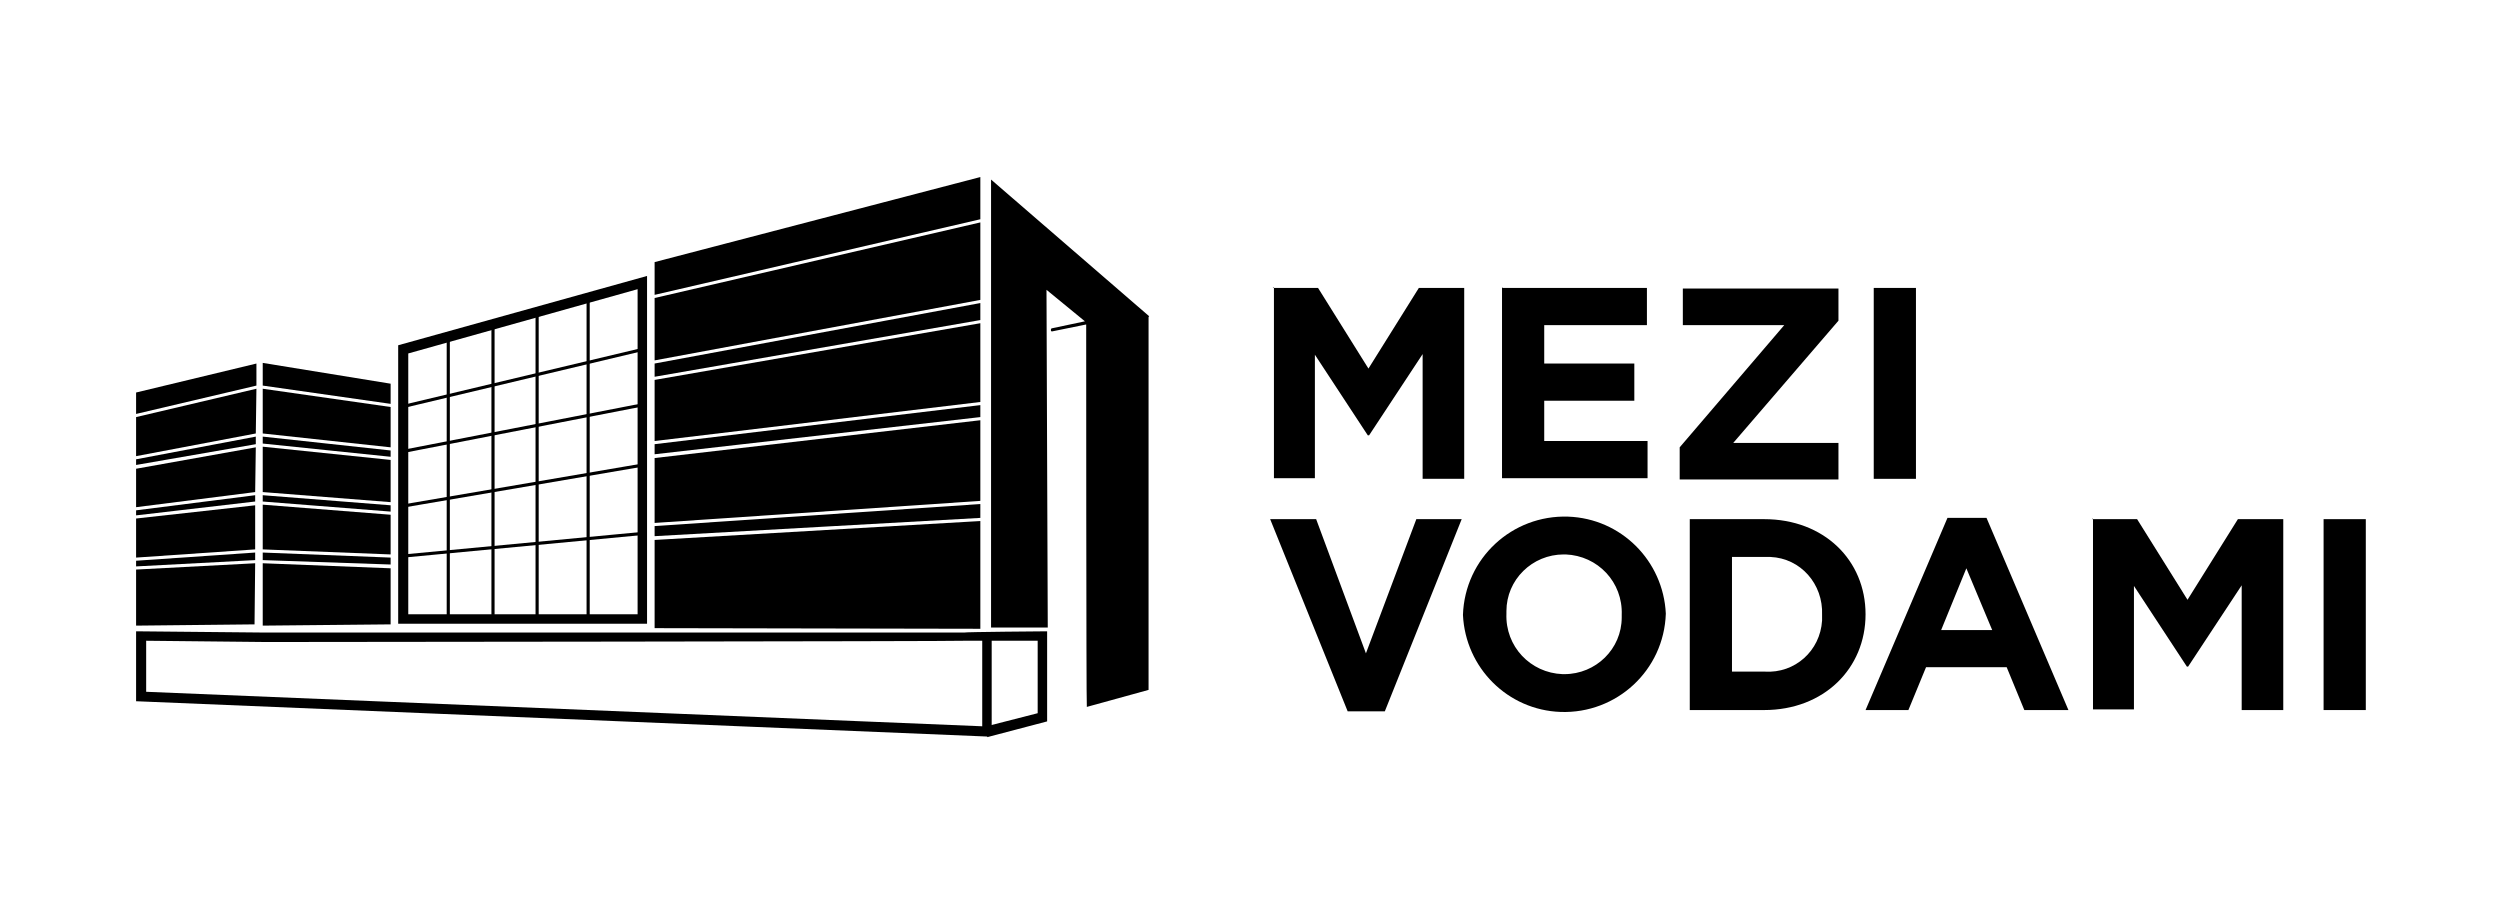 <?xml version="1.0" encoding="UTF-8"?>
<svg xmlns="http://www.w3.org/2000/svg" version="1.1" viewBox="0 0 396.8 145">
  <!-- Generator: Adobe Illustrator 28.6.0, SVG Export Plug-In . SVG Version: 1.2.0 Build 709)  -->
  <g>
    <g id="Vrstva_2">
      <g>
        <g>
          <path d="M102.7,99h-39.5v-44.2l39.5-11v55.2ZM64.8,97.5h36.4v-51.6l-36.4,10.2v41.5Z"/>
          <polygon points="40.6 71 21.6 74.4 21.6 80.5 40.5 78.1 40.6 71"/>
          <polygon points="40.7 61.7 21.6 66.2 21.6 72.4 40.6 68.8 40.7 61.7"/>
          <polygon points="40.6 69.3 21.6 72.9 21.6 73.8 40.6 70.5 40.6 69.3"/>
          <polygon points="40.5 78.6 21.6 81 21.6 81.8 40.5 79.6 40.5 78.6"/>
          <polygon points="21.6 90.4 21.6 99.3 40.4 99.1 40.5 89.4 21.6 90.4"/>
          <polygon points="40.7 61.2 40.7 57.7 21.6 62.3 21.6 65.7 40.7 61.2"/>
          <polygon points="40.5 80.2 21.6 82.3 21.6 88.5 40.5 87.2 40.5 80.2"/>
          <polygon points="40.5 87.7 21.6 89 21.6 89.9 40.5 88.9 40.5 87.7"/>
          <polygon points="41.7 78.1 62 79.7 62 73 41.7 70.9 41.7 78.1"/>
          <polygon points="41.7 68.8 62 71 62 64.6 41.7 61.7 41.7 68.8"/>
          <polygon points="41.7 69.3 41.7 70.4 62 72.5 62 71.5 41.7 69.3"/>
          <polygon points="62 88.5 41.7 87.7 41.7 88.9 62 89.6 62 88.5"/>
          <polygon points="62 64.1 62 60.9 41.7 57.6 41.7 61.2 62 64.1"/>
          <polygon points="41.7 89.4 41.7 99.3 62 99.1 62 90.2 41.7 89.4"/>
          <polygon points="41.7 80.1 41.7 87.2 62 88 62 81.7 41.7 80.1"/>
          <polygon points="41.7 78.6 41.7 79.6 62 81.2 62 80.2 41.7 78.6"/>
          <polygon points="103.9 72.1 155.6 66.2 155.6 64.3 103.9 70.5 103.9 72.1"/>
          <polygon points="103.9 70 155.6 63.8 155.6 51.3 103.9 60.3 103.9 70"/>
          <polygon points="103.9 83 155.6 79.5 155.6 66.7 103.9 72.7 103.9 83"/>
          <polygon points="103.9 85.1 155.6 82.2 155.6 80 103.9 83.5 103.9 85.1"/>
          <polygon points="155.6 34.8 155.6 28.1 103.9 41.6 103.9 46.8 155.6 34.8"/>
          <polygon points="103.9 59.8 155.6 50.8 155.6 48.1 103.9 57.7 103.9 59.8"/>
          <polygon points="103.9 85.7 103.9 99.7 155.6 99.8 155.6 82.7 103.9 85.7"/>
          <polygon points="103.9 57.2 155.6 47.6 155.6 35.3 103.9 47.3 103.9 57.2"/>
          <path d="M182.3,50.3v59.2l-9.8,2.7v-.2c-.1,0-.1-60.5-.1-60.5l-5.4,1.1h0c-.1,0-.2,0-.2-.2,0-.1,0-.3.2-.3,0,0,0,0,0,0l5.2-1.1-6.1-5,.2,53.6h-9V28.5l25.1,21.7Z"/>
          <path d="M156.7,116.9h-.1l-135-5.6v-11.1l20.6.2h110.8c0-.1,13.2-.2,13.2-.2v14.3l-9.5,2.5ZM23.2,109.8l133.3,5.5,8.2-2.1v-11.5h-11.6c0,.1-110.9.2-110.9.2l-19-.2v8Z"/>
          <rect x="155.9" y="101.1" width="1.5" height="15.1"/>
          <rect x="70.9" y="53.7" width=".5" height="44.6"/>
          <rect x="63.7" y="59.6" width="38.8" height=".5" transform="translate(-11.6 21) rotate(-13.4)"/>
          <rect x="63.7" y="67.6" width="38.7" height=".5" transform="translate(-11.5 17.2) rotate(-11)"/>
          <rect x="63.7" y="76.9" width="38.6" height=".5" transform="translate(-11.8 15) rotate(-9.7)"/>
          <rect x="64.2" y="86.2" width="37.9" height=".5" transform="translate(-7.7 8.2) rotate(-5.4)"/>
          <rect x="78" y="51.5" width=".5" height="46.1"/>
          <rect x="85" y="49.7" width=".5" height="48.5"/>
          <rect x="93.1" y="47.5" width=".5" height="50.7"/>
        </g>
        <g>
          <path d="M202,45.7h7.2l8,12.8,8-12.8h7.2v30.3h-6.6v-19.8l-8.5,12.9h-.2l-8.4-12.8v19.6h-6.5v-30.3Z"/>
          <path d="M238.5,45.7h22.9v5.9h-16.3v6.1h14.3v5.9h-14.3v6.4h16.4v5.9h-23.1v-30.3Z"/>
          <path d="M266.6,71l16.6-19.4h-16.1v-5.8h24.7v5.1l-16.7,19.4h16.7v5.8h-25.2v-5.1Z"/>
          <path d="M297.4,45.7h6.7v30.3h-6.7v-30.3Z"/>
          <path d="M201.5,82.4h7.4l7.9,21.3,8-21.3h7.2l-12.2,30.5h-5.9l-12.3-30.5Z"/>
          <path d="M232.2,97.6h0c.3-9,7.8-15.9,16.7-15.6,8.4.3,15.1,7,15.5,15.4h0c-.3,9-7.8,15.9-16.7,15.6-8.4-.3-15.1-7-15.5-15.4ZM257.4,97.6h0c.2-5.2-3.8-9.4-8.9-9.6,0,0-.2,0-.3,0-5,0-9.1,4-9.1,9,0,.1,0,.3,0,.4h0c-.2,5.2,3.8,9.4,8.9,9.6,0,0,.2,0,.3,0,5,0,9.1-4,9.1-9,0-.1,0-.3,0-.4Z"/>
          <path d="M268.2,82.4h11.8c9.5,0,16.1,6.5,16.1,15.1h0c0,8.6-6.6,15.2-16.1,15.2h-11.8v-30.3ZM274.9,88.4v18.2h5.2c4.8.3,8.8-3.3,9.1-8.1,0-.3,0-.6,0-.9h0c.2-4.9-3.4-9-8.2-9.2-.3,0-.6,0-.9,0h-5.2Z"/>
          <path d="M309.2,82.2h6.1l13,30.5h-7l-2.8-6.8h-12.8l-2.8,6.8h-6.8l13-30.5ZM316.2,100l-4.1-9.8-4,9.8h8.1Z"/>
          <path d="M332,82.4h7.2l8,12.8,8-12.8h7.2v30.3h-6.6v-19.8l-8.5,12.9h-.2l-8.4-12.8v19.6h-6.5v-30.3Z"/>
          <path d="M368.8,82.4h6.7v30.3h-6.7v-30.3Z"/>
        </g>
      </g>
    </g>
  </g>
</svg>